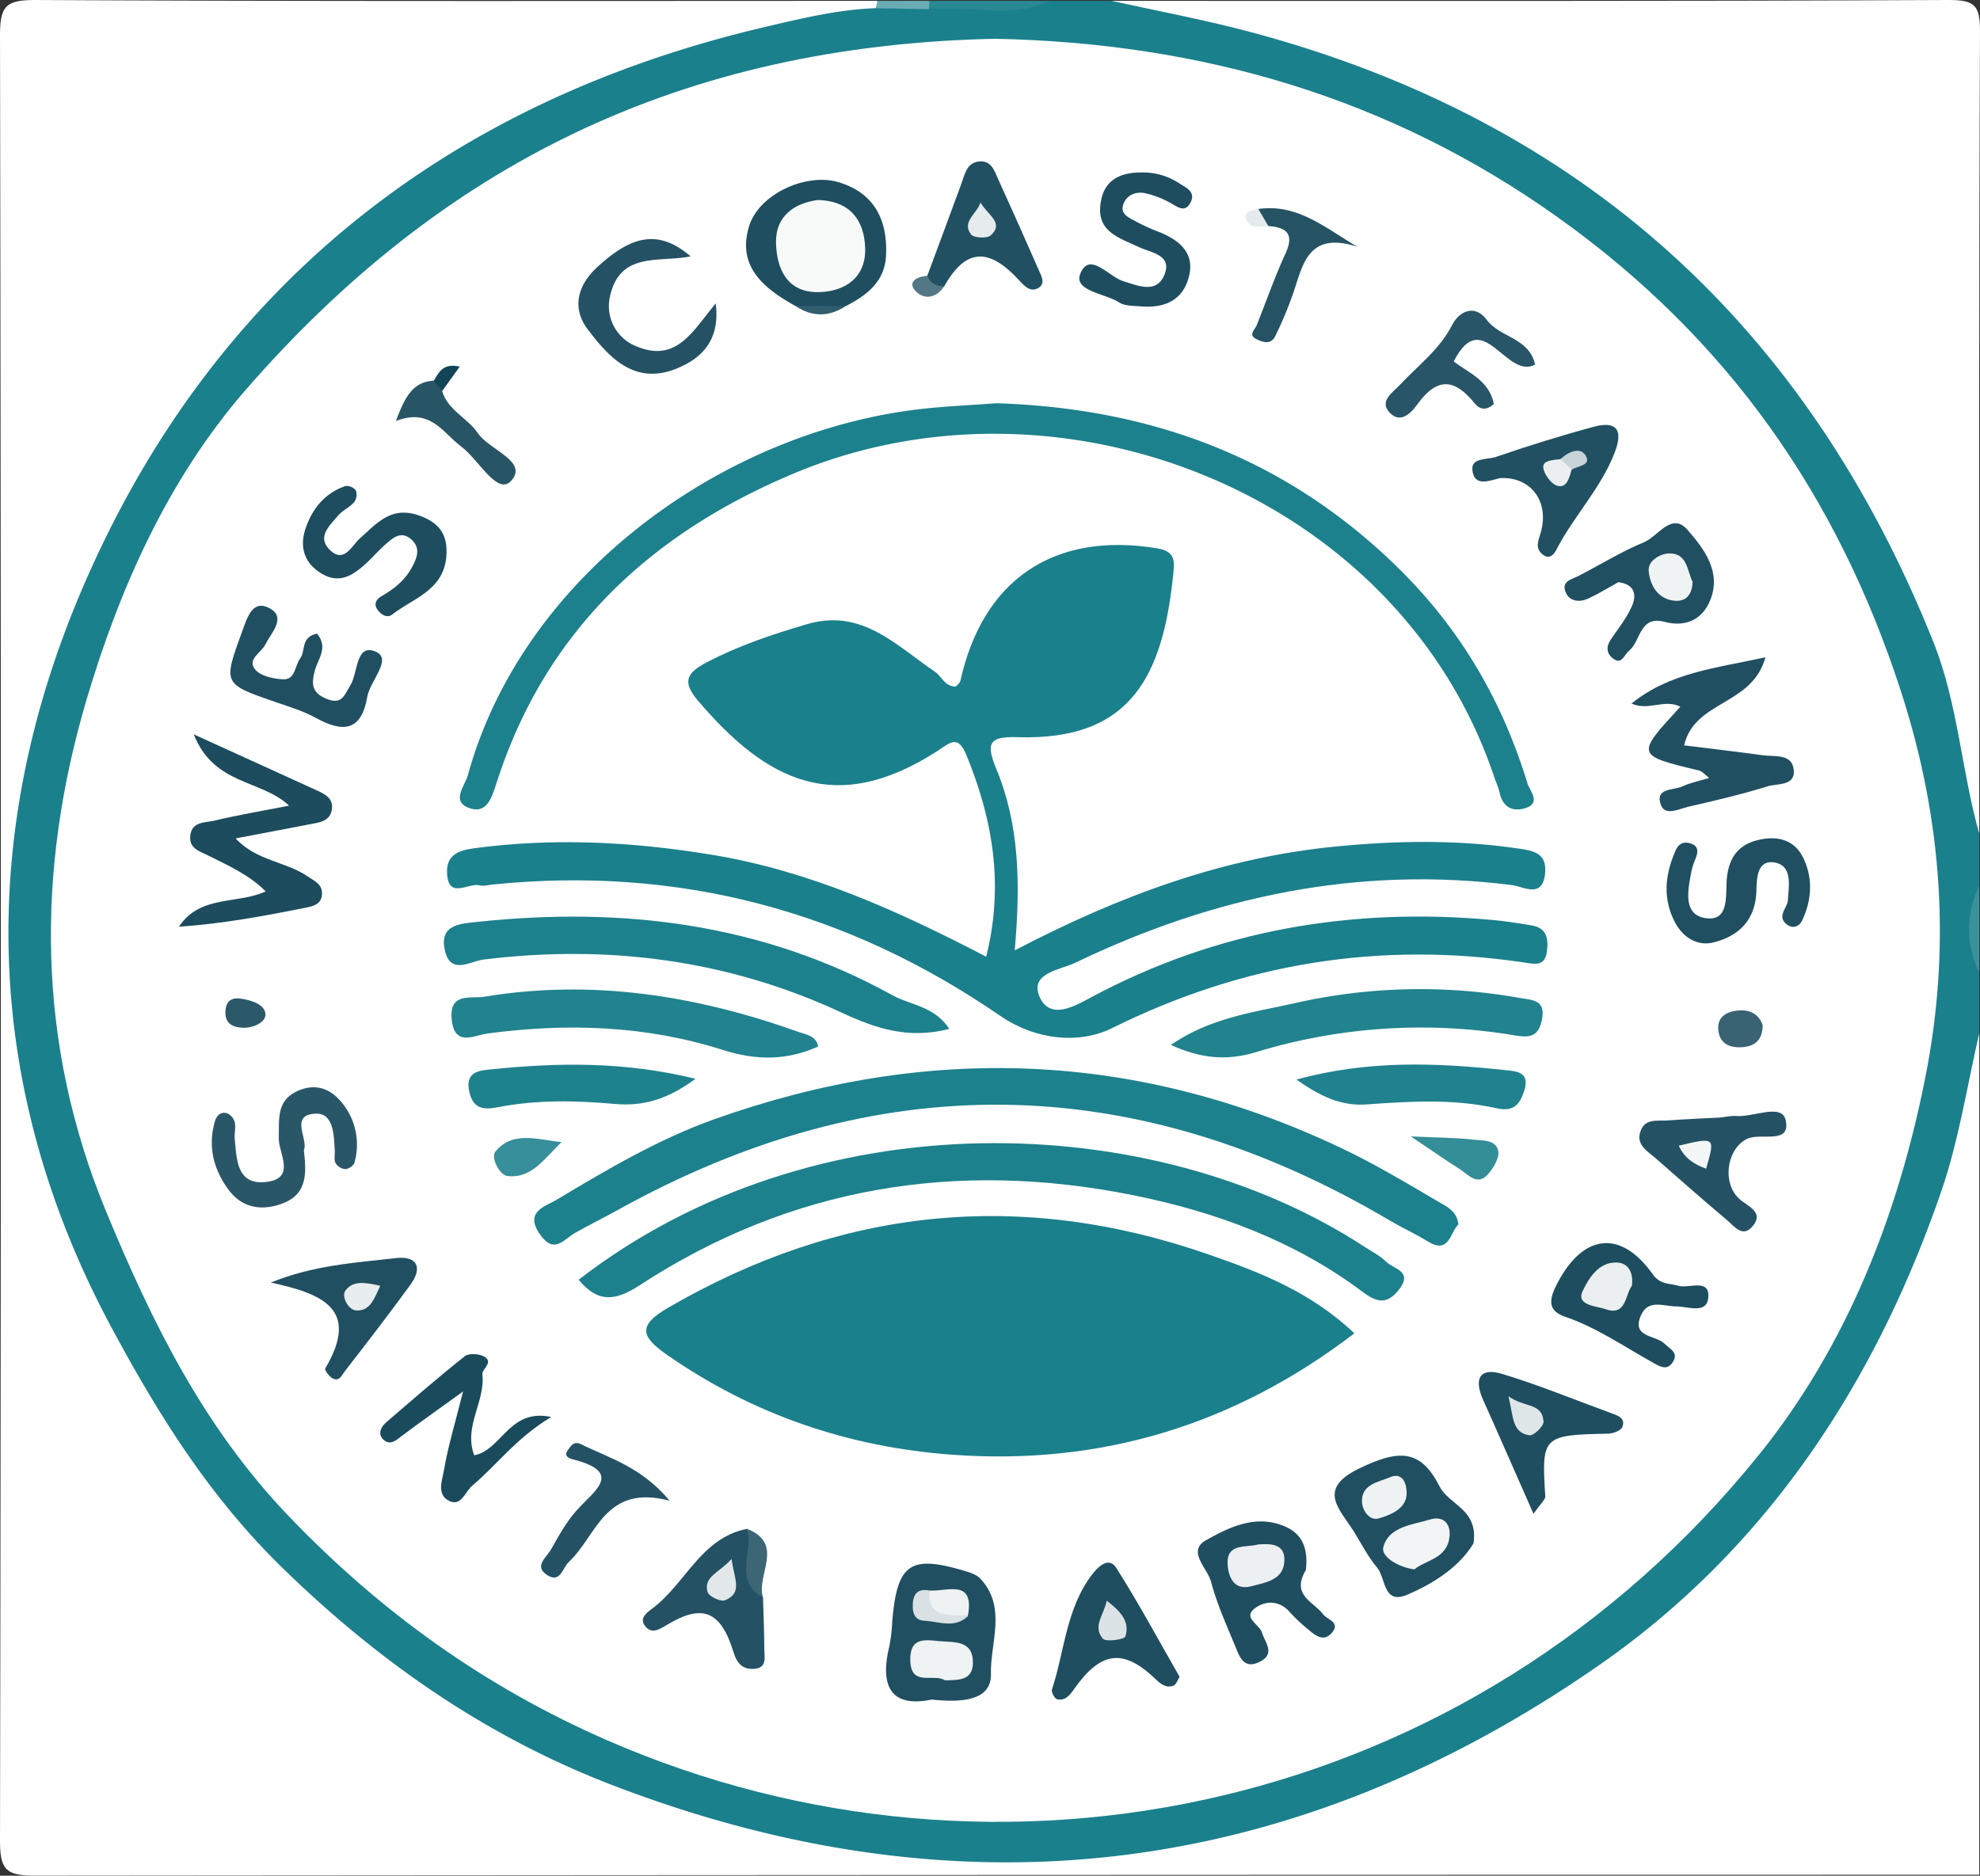 <svg xmlns="http://www.w3.org/2000/svg" viewBox="0 0 647 613"><rect x="0" y="0" width="647" height="613" fill="#333333" stroke="none"/><defs><style>.cls-1{fill:#fefefe;}.cls-2{fill:#1a808c;}.cls-3{fill:#2a8893;}.cls-4{fill:#39919b;}.cls-5{fill:#6bacb4;}.cls-6{fill:#1c818c;}.cls-7{fill:#1d818d;}.cls-8{fill:#20838f;}.cls-9{fill:#20838e;}.cls-10{fill:#1c4c5e;}.cls-11{fill:#204f61;}.cls-12{fill:#1f4e60;}.cls-13{fill:#2a5768;}.cls-14{fill:#1d4d5f;}.cls-15{fill:#215062;}.cls-16{fill:#1f4f61;}.cls-17{fill:#1f828e;}.cls-18{fill:#1e828d;}.cls-19{fill:#1e4e60;}.cls-20{fill:#245264;}.cls-21{fill:#1e4d5f;}.cls-22{fill:#1a4b5d;}.cls-23{fill:#285567;}.cls-24{fill:#255364;}.cls-25{fill:#285566;}.cls-26{fill:#348e98;}.cls-27{fill:#368f9a;}.cls-28{fill:#396373;}.cls-29{fill:#3d6675;}.cls-30{fill:#2c596a;}.cls-31{fill:#537784;}.cls-32{fill:#315d6d;}.cls-33{fill:#e5eaec;}.cls-34{fill:#134558;}.cls-35{fill:#f0f3f4;}.cls-36{fill:#eff2f3;}.cls-37{fill:#d9e1e4;}.cls-38{fill:#f2f4f5;}.cls-39{fill:#edf0f2;}.cls-40{fill:#ebeff0;}.cls-41{fill:#eceff1;}.cls-42{fill:#c8d4d8;}.cls-43{fill:#dce3e6;}.cls-44{fill:#f3f6f7;}.cls-45{fill:#f8fafa;}.cls-46{fill:#e8edee;}.cls-47{fill:#dfe6e8;}.cls-48{fill:#e6ebed;}.cls-49{fill:#e2e8ea;}</style></defs><g id="Layer_2" data-name="Layer 2"><g id="Layer_1-2" data-name="Layer 1"><path class="cls-1" d="M646.76,337.69v275q-317.58,0-635.14.27C1.91,613,0,611.1,0,601.39Q.55,306.51,0,11.63C0,1.92,1.9,0,11.62,0c91.67.48,183.36.28,275,.28a2.76,2.76,0,0,1-.45,3.92c-29.18,7.43-58.87,12.63-87,24.23-30.91,12.73-58.42,30.44-84.35,51.13-37,29.52-62.6,67.88-83.25,109.52-13.08,26.38-18.26,55.49-21.72,84.69-5.31,44.86-.62,89,16.67,130.46,15.93,38.16,36.57,73.58,66.94,103.66,38.93,38.57,83.28,66.49,135.33,81.84,73.85,21.79,147.06,19.47,219.14-9.05,60.59-24,110.17-62.11,145.47-116.68,22.28-34.42,40.76-71.3,46.2-113.11C640.23,346,638.72,339,646.76,337.69Z"></path><path class="cls-2" d="M646.76,337.69c-4,17.24-6.69,35-12.41,51.63-21.61,62.86-57.23,117-112,155-100,69.41-208.13,83-322.45,39-41-15.78-76.05-40.16-107.63-70.94-23.77-23.17-40.57-50.1-56-78.83C-6,354.59-7.32,272.27,26.88,192.4,68.78,94.54,145.39,33.33,249.94,8.83c11.93-2.8,23.87-5.71,36.21-6.16,5.75-1.89,11.68-.5,17.5-.93C316.87.85,330.23,3.6,343.36.28h19.85c26.13,3.16,52.16,6.23,77.06,15.92,49.57,19.29,93.56,46.07,129.82,86,34.12,37.52,56.77,80.67,71.42,128.6,4.15,13.56,2.21,28,5.25,41.73v17a56.75,56.75,0,0,0,0,28.36Z"></path><path class="cls-1" d="M646.76,272.48c-5.84-20.63-6.94-42.46-14.92-62.48C590.69,106.83,517.05,39.64,409.39,10.67c-15.22-4.1-30.78-7-46.18-10.39C454.42.28,545.63.43,636.83,0,645.3,0,647,1.75,647,10.21,646.61,97.63,646.76,185.06,646.76,272.48Z"></path><path class="cls-3" d="M343.36.28c-13,5.93-26.63,1.51-39.92,2.7-.78-.67-1-1.29-.68-1.87s.61-.83.91-.83Z"></path><path class="cls-4" d="M646.76,317.85a31.86,31.86,0,0,1,0-28.36Z"></path><path class="cls-5" d="M303.67.28A13,13,0,0,1,303.44,3l-17.29-.32a17.83,17.83,0,0,0,.51-2.39Z"></path><path class="cls-1" d="M325.22,12.67c67.25,1.37,129,19.11,184.34,58.72,54.85,39.26,90.93,90.52,111.7,154.82q20.47,63.33,7.77,126.41c-8.83,44.34-25.41,87-54.16,122.69-94.42,117.2-248.58,149.15-376.3,93.51-39.9-17.39-74.06-41.83-104.24-73.34-27.76-29-44.64-63.23-59.68-99.6-22.85-55.3-22.81-111.6-6.38-167.19C39,192.49,54.7,157,80,127.74,144,54,222.36,14.82,325.22,12.67Z"></path><path class="cls-2" d="M331.58,310.59c34.62-18.09,68.47-30.39,105-33.95,19.8-1.93,39.56-2.24,59.32.63,5.07.73,9.58,1.43,9,8-.73,8.65-7.19,4.41-10.74,4-50.28-6.38-97.63,3.64-142.8,25.37-4.71,2.27-14.64,3.29-11.85,10.63,3.24,8.55,11.82,3.47,17,.68,41.26-22.08,85.2-29.51,131.43-25.27,4.22.39,8.42,1.06,12.6,1.77,4.94.84,5.46,4.32,4.94,8.49-.63,5.15-4.3,4.08-7.42,3.61-47.17-7-91.74.15-134.7,21.46-10.76,5.33-25,3.88-36.39-3.94-50.13-34.52-105.37-49.15-166-43-1.41.14-2.92.61-4.22.28-3.71-1-10.23,4.79-10.67-4-.29-6,3.82-7.47,9.15-8.17,26-3.44,51.73-2.06,77.53,2.19,31.57,5.21,60.21,18.06,89.5,33.29,5.84-23.35,2.21-44.84-6.52-66-2.76-6.72-5.45-3.82-9.34-1.29-33.31,21.58-56,9.87-78.33-16.39-5.24-6.16-3.75-9.07,2.85-12.52,10.52-5.49,21.59-9.2,32.9-12.5,17.86-5.19,29,7,41.68,15.56,2.23,1.49,3.1,4.81,6.83,4.87.41-.5,1.32-1.1,1.49-1.87,7.38-33.3,30.78-48.87,64.33-43.3,5.57.92,5.7,3.75,5.3,7.75-3.31,33.41-13.47,55.16-51,53.95-9.17-.3-10.34,1.9-7,10.12C333.12,269.32,333.5,288.7,331.58,310.59Z"></path><path class="cls-2" d="M442.56,435.75c-39.23,30-82.82,43.17-131.21,39.68-34-2.45-65.28-13.08-93.47-32.71-8.72-6.06-9.29-9.69.37-15.3C274.58,394.71,333.4,388.52,395,410,411.84,415.82,428.45,422.32,442.56,435.75Z"></path><path class="cls-6" d="M325.54,131.78c48.58,1.54,92.46,16.61,129.47,52,21.6,20.64,35.63,44.49,44.15,72.34.7,2.29,4.68,6.42-.92,8.05-4.21,1.22-7.33-.59-8.24-5.3a32.36,32.36,0,0,0-1.42-4c-30.7-93.29-141.76-136.8-229.14-100.16-47,19.71-81.37,51.7-97.23,101.29-1.56,4.89-3.27,10.22-9.06,8s-1.22-7.17-.25-10.7C170.83,188,236.65,140.7,301.65,133.59,309.16,132.77,316.72,132.44,325.54,131.78Z"></path><path class="cls-6" d="M476.55,400.11c-2.8,2.87-3,9.93-10.05,5.56-4-2.44-8.25-4.37-12.27-6.75q-125.4-74.09-252.68-3.31c-4.49,2.49-9.12,4.75-13.59,7.28-3.75,2.13-6.82,7.16-11.46.59-5.32-7.51,1.71-9.18,5.34-11.36,16.55-9.91,33.24-19.79,51.46-26.3,69.51-24.81,138-22.39,204.91,9.35,10.59,5,20.73,11.06,30.84,17C472,394,476.05,395.38,476.55,400.11Z"></path><path class="cls-6" d="M189.08,418.24c76.49-59.24,187.37-56.1,256.82-10.76,2.37,1.54,5,2.86,7,4.83,2.44,2.44,9.08,3.1,4.14,9.28-4,5-7.38,3.9-11.83.57-22.35-16.75-48.09-26.15-75-31.57-57.49-11.56-111.8-2.83-161.29,29.51C200.58,425.5,195.17,425.52,189.08,418.24Z"></path><path class="cls-7" d="M310.2,336.25c-13.27,3.42-23.83-.05-35-5.23C238,313.66,198.69,308.59,158,313.59c-4.31.52-10.78,5.21-12.63-3-1.92-8.53,5.15-8.73,10.64-9.31,47.51-5.05,93.24.53,135.64,24C297.52,328.52,305.31,328.77,310.2,336.25Z"></path><path class="cls-8" d="M267.36,342c-10.25,4.64-20.31,4.59-31.17,1.13-25.09-8-50.88-8.84-76.91-5.37-4.37.58-10.81,4.53-11.68-4.67-.85-8.87,6.25-6.63,10.63-7.35,35.29-5.84,69.37-.4,102.69,11.5C263.51,338.15,266.6,338.45,267.36,342Z"></path><path class="cls-9" d="M382.62,341.5c13.08-9,27.23-10.66,40.74-13.72a185.33,185.33,0,0,1,73.11-1.66c4.22.73,8.79.54,7.34,7.32-1.26,5.9-4.59,5.63-9.35,4.85a184.67,184.67,0,0,0-84,5.55C401.47,346.55,393,346.22,382.62,341.5Z"></path><path class="cls-10" d="M63.31,240c15.65,7.13,27.6,12.53,39.52,18,3,1.37,6.46,2.71,5.52,7-.73,3.33-3.84,3.76-6.63,4.29C93.91,270.81,86.08,272.26,77,274c6.78,7.35,16.38,7.54,23.41,12.34,2.38,1.63,5.09,2.62,4.79,6.13-.25,3-2.81,3.67-5,4.11-13.71,2.75-27.46,5.32-41.71,6.27,6.84-10.46,19.14-7.25,28.32-11.53-5.3-5.38-12.1-8.37-18.69-11.69-2.85-1.44-6.55-2.3-5.92-6.75s4.88-4,7.76-4.66c7.65-1.84,15.43-3.14,24.51-4.92C85.27,254.64,70,256.77,63.31,240Z"></path><path class="cls-11" d="M533.13,229.93c12.46-10.15,27.56-11.55,43.76-15.13-4.31,15.88-23.13,14-26.58,28.79,8.55,1.07,17.15,2.06,25.71,3.24,4,.54,9.73-.65,10.14,5,.38,5.11-5.52,4.18-8.66,5.17-8.47,2.67-17.18,4.64-25.85,6.66-3,.7-7.54,3.12-8.91-.57-2.11-5.71,4.15-4.72,7.07-6.11,2.5-1.18,5.31-1.7,8.7-2.73-1.43-1.08-2.25-2.17-3.27-2.42-20.77-5-20.77-5-6.15-20.87C543.83,228.28,538.75,232.46,533.13,229.93Z"></path><path class="cls-11" d="M304.43,555.43c-12.87,2.69-17.06-3.87-13.87-17.17a54.34,54.34,0,0,0,1-8.38c1.59-18.89,5.81-21.85,23.82-16.44,1.74.52,3.74,1.2,4.93,2.45,8.77,9.31,3.25,20.94,3.5,31.14C324,556,313.91,556.43,304.43,555.43Z"></path><path class="cls-11" d="M481.49,504.37c-4.29,7.24-12.54,13-21.81,16.86-7.77,3.23-6.83-5.59-9.7-8.94-3-3.55-5.15-7.88-7.65-11.88-4.48-7.14-12.14-13.67,1.61-20.4,13.35-6.54,20.32-6.3,26.44,5.73C473.51,491.9,483.15,493.21,481.49,504.37Z"></path><path class="cls-12" d="M426.71,513.13c-4.92,8.2,2.5,10.28,5.59,14.39,1.38,1.84,6,2.67,2.79,6.23-2.54,2.82-5.13.86-7.33-1a57.43,57.43,0,0,1-6.19-5.77c-3.45-4.05-8-3.93-11.4-1.45-4.32,3.14,1.35,5.26,2.19,8,1.05,3.37,4.52,6.94-.74,9.57s-6.59-1.79-8-5.14c-2.87-6.94-6-13.86-7.9-21.08-1.18-4.41-8-10-1.59-13.54,7.49-4.2,16.16-8.47,25.45-4.6C426.42,501.49,427.37,507.33,426.71,513.13Z"></path><path class="cls-11" d="M528.81,190.27c-3.24,1.79-6.44,3.77-9.84,5.35-2.78,1.29-6,1-7.29-1.92-1.72-3.8,2-4.36,4.35-5.59,7.05-3.67,13.87-7.88,21.18-10.9,4.59-1.9,9-10,14.19-4.07,5.31,6.08,11.19,13.64,7.48,22.93-2.53,6.36-8,9-14.93,7.16-8.3-2.21-7.76,6.36-11.67,9.49-1.61,1.28-2.29,4.69-5.22,2.46-2.09-1.58-2.3-3.83-.69-6.19,2.39-3.48,5.06-6.87,6.79-10.67S534.31,190.92,528.81,190.27Z"></path><path class="cls-13" d="M99.29,375.92c.87,7.35,1.14,14.19-6.65,17.25C86,395.78,79.4,395.07,74.82,389c-5-6.64-7-14.28-4.59-22.58.55-1.87,2.06-3.35,4.2-2.49a4.47,4.47,0,0,1,2.3,2.88c.34,1.8-.21,3.75,0,5.61.6,6.59.73,14.76,9.91,13.89,10.43-1,4.32-9.36,4.45-14.53.15-6.21-.8-12.37,6.59-15.42,5.7-2.36,10.32-.45,13.84,3.77A21.51,21.51,0,0,1,115.81,380c-.23.94-2,2.07-3,2.09a4.29,4.29,0,0,1-3.17-2c-.57-1.09-.17-2.69-.25-4.06-.33-5.14-.31-12.49-6.52-12.06C94.58,364.53,100.82,372.22,99.29,375.92Z"></path><path class="cls-14" d="M547.56,426.94c-4-.05-8.95-2.4-11.31,2.84-3.3,7.35,4.68,6.51,7.53,9.25,2.08,2,5.07,3.16,2.59,6.47-1.88,2.52-4.22.94-6.25-.18-9.44-5.24-18.34-11.47-28.7-15-4.92-1.69-5.62-4.63-3.11-9.77,8.39-17.21,21-19.22,31.73-4.14,2.46,3.47,5.34,2.92,8.35,3.79,3.48,1,10.29-2.53,9.82,3.78C557.8,429.61,551.52,426.93,547.56,426.94Z"></path><path class="cls-15" d="M490.13,156.26c-3.56.87-8.33,2.93-9-2.58-.5-4.19,4.88-3.4,7.63-4.34,10.62-3.63,21.34-7,32.2-9.91,7.25-1.91,9.49,1.06,6.73,8.32-4.51,11.83-13.47,20.92-19.17,32-.94,1.82-2.41,3-4.34,1.54-2.76-2.15-1.45-4.56-.66-7.43C506.33,163.63,500,155.66,490.13,156.26Z"></path><path class="cls-16" d="M584.24,293.84c.41-5,1.32-11.15-4.57-12-5.73-.81-5.61,5.75-5.74,9.44C573.58,300.88,568,306,559.85,308c-5.25,1.29-10.06-1.67-12.69-6.9-3.92-7.78-3-15.5.39-23.17.85-1.92,2.25-2.92,4.41-2.41,3.23.78,3,2.86,2,5.33a20.59,20.59,0,0,0-1.27,4c-1.13,6-2.93,14.18,4.79,15.23s6.33-7.7,6.78-12.77c.69-7.8,4.48-11.95,12-13.13,5.77-.9,10.49,1,13,6.21,3.21,6.71,2.79,13.74-.4,20.46-.9,1.9-2.89,2.69-4.67,1.48C580.08,299.53,584.44,296.48,584.24,293.84Z"></path><path class="cls-17" d="M423.63,352.82c23.3-6.42,45.72-5.51,68.17-3.1,3.36.36,8.23.4,6.32,6.57-1.44,4.62-3.44,7.16-9.1,5.89-14-3.12-28.21-2.28-42.34-1.25C438.06,361.56,431.31,358.19,423.63,352.82Z"></path><path class="cls-18" d="M227.26,352.56c-9.1,6.71-17,9.07-26.54,8.21-12.62-1.13-25.4-1.38-38,1.07-5,1-8.21.38-9.39-5.15-1.41-6.6,3.39-6.84,7.51-7.25C182.46,347.26,204,346.86,227.26,352.56Z"></path><path class="cls-19" d="M385.45,548c-.64,1-1.1,2.57-2,2.9-2.44.86-4.17-.53-6-2.3-10.46-9.93-17.75-9-26.5,3.44-1.45,2.06-2.92,3.89-5.53,3.29-.8-.19-1.95-2.33-1.68-3.16,4.18-12.67,4.6-26.61,13.28-37.81,2.53-3.26,5.62-5.27,7.71-2C372,523.78,378.45,535.79,385.45,548Z"></path><path class="cls-20" d="M225.67,83.78c-10.25,2.1-23.1-1.73-26.35,13.12a14.11,14.11,0,0,0,8.62,16.28c13.43,5.66,18.75-5.62,25.94-14,1.32,10.62-3.11,17.19-12.31,21.08-14.16,6-22.58-3.51-29.52-12.63-4.88-6.41-4-14,3.53-20.72C205.35,78.16,214.33,74,225.67,83.78Z"></path><path class="cls-14" d="M145.79,182.37C144.63,193,135,195.53,128.24,200.78c-1.77,1.38-3.66.09-4.81-1.43-1.4-1.86-.57-3.47,1.28-4.53,4.14-2.38,7.75-5.31,10-9.59,1.61-3,2.78-6.2-.28-8.92-3.38-3-6.07-.52-8.55,1.67-2.1,1.86-4,4-6,5.91-4.33,4-8.88,7.23-15,3.44-5.7-3.52-7-8.9-5-14.69,2.15-6.4,6.32-11.52,13-13.8a3.77,3.77,0,0,1,3.4,1.45,4.22,4.22,0,0,1-.55,3.82c-1.52,1.73-3.88,2.74-5.35,4.5-2.61,3.12-6.78,6.71-2.83,10.87,4.75,5,7.35-1.1,10-3.48,5.64-5,10.29-10.78,19.48-7.49C144.22,171.06,146.5,175.49,145.79,182.37Z"></path><path class="cls-20" d="M561.81,365.24c2.59-.27,4-.65,5.39-.52,5.68.52,15-4.3,16.29,1.32,1.85,8.2-8.15,4-12.59,6.14-7,3.42-8.46,15.57-1.58,20.41,3.6,2.54,6.71,4.35,3.2,8.34-3.2,3.64-5.9-.27-8.17-2.17-7.9-6.64-15.64-13.48-23.4-20.28-2.74-2.4-6.62-4.44-4.77-9.08,1.56-3.93,5.42-3,8.54-3.21C550.81,365.74,556.91,365.5,561.81,365.24Z"></path><path class="cls-12" d="M259.93,100c-10.26-5.7-19.2-12.83-15.15-26.07C248,63.41,263.41,56.38,274,59.54c11.71,3.52,16.06,12.31,15.53,23.92-.39,8.54-6.22,13-13.05,16.52A34,34,0,0,1,259.93,100Z"></path><path class="cls-11" d="M103.6,207.06c3.83,4.68.21,8.34-.76,12.21s-1.23,6.95,3.59,9c5.31,2.27,5.95-.87,8.09-4.36,2.48-4.06,1.71-14.06,8.49-10.82,5.16,2.47-2.13,9.48-3,14.66-1.92,11.31-8,11.73-16.79,6.87-4.08-2.26-8.68-3.62-13.12-5.16-17.38-6-17.21-5.93-10.93-23.22,1.72-4.75,3.48-10.47,9-7.41s.4,8-1.45,11.78c-1.34,2.74-6.08,4.79-3.36,8.17,1.71,2.12,5.75,3,8.85,3.21,4.43.38,4-4.33,5.87-6.79S98.13,208.22,103.6,207.06Z"></path><path class="cls-11" d="M88.5,419.15c13.9-5.66,27.53-6.47,41-8,6.85-.75,8.66,3.13,4.63,8.68-6.93,9.54-14.15,18.87-21.37,28.2-1,1.24-1.85,3.73-4.18,2.38-1.08-.62-2.58-2.71-2.3-3.19C117.88,427.67,105.07,422.75,88.5,419.15Z"></path><path class="cls-21" d="M373,56.36a21.66,21.66,0,0,1,12.11,3.4c2.2,1.47,5.66,2.74,4,6.24-1.83,3.84-4.4,1.55-6.9.18a30.91,30.91,0,0,0-7.84-3c-3-.68-5.93.36-7.17,3.23-1.57,3.67,1.93,4.78,4.2,6.09a65.66,65.66,0,0,0,7.74,3.47c6.75,2.83,11.58,7.14,9.16,15.15-2.28,7.55-8.42,9.62-15.71,9-2.34-.21-5.07-.1-6.88-1.28-4.65-3-15.05-3.73-12.67-9.45,3-7.33,9.2,1,14,2.5,5.06,1.56,11,4.18,13.51-2.24s-4.56-7.08-8.39-8.9c-6.44-3.06-14-5-12.49-14.49C360.77,58.8,366.08,56.33,373,56.36Z"></path><path class="cls-19" d="M501.1,494.75c-6-13.56-11.16-25.48-16.5-37.32-3-6.75-1.16-10.65,6.23-8.43,12.05,3.64,23.73,8.48,35.57,12.8,2.21.81,4.9,1.63,3.7,4.59-.48,1.17-3,2.11-4.55,2.14-21.48.43-21.87.8-20.6,20.51C505,490.08,503.54,491.22,501.1,494.75Z"></path><path class="cls-15" d="M303,90.15C306.75,80.08,310.49,70,314.16,60c1.11-3.07,1.72-6.74,5.65-7.21,4.2-.52,5.2,3.2,6.52,6.12Q333,73.55,339.44,88.28c.9,2,2.39,4.63-.46,6-2.36,1.14-4.16-.72-5.86-2.56C323,80.62,315.45,81.24,308.53,93.6,304.38,96.14,302.7,94.75,303,90.15Z"></path><path class="cls-20" d="M249.32,522.06c.16,5.61.42,11.22.43,16.84,0,2.59,1,6.16-3.19,6.48-3.61.29-5.64-1.41-6.85-5.36-4.16-13.61-10.19-16-21.76-9-2.66,1.6-5.12,3.15-7.25.24-1.83-2.5.75-4.31,2.49-5.61,10.82-8.06,15.82-23,30.88-26C250.16,506.09,244,515.42,249.32,522.06Z"></path><path class="cls-22" d="M180.12,463.1c-11.34,6.77-17.71,15.61-25.85,22.48-2.29,1.93-3.49,6.74-7.35,5-4.41-2-2.4-6.85-1.85-10.09,1.29-7.7,3.61-15.22,6.25-25.75-8,5.8-14,10-19.9,14.45-1.92,1.45-3.83,3.29-6,1.4s-1-4.27.93-5.89c8.43-7.26,16.82-14.58,25.54-21.48,1.35-1.07,4.9-.81,6.52.24,2.89,1.86-1,4-.78,5.64,1,9-6.23,17.06-2.68,26.5C163.92,474,166.38,460.09,180.12,463.1Z"></path><path class="cls-23" d="M501.62,119.16c-9.52,5.08-17.18-19.69-26.6-1,4.9,3.65,11.69,6.31,13.11,13.85-2.36,2.25-4.58,1.88-6.24-.18-6.21-7.67-11.83-9-18.48-.05-1.2,1.62-5,7.22-9.06,3.32s.83-6.9,3-9.22c5.92-6.39,13-11.52,17.18-19.7,2.2-4.35,7.31-7,11.3-1.64C490.14,110.37,499.72,110.35,501.62,119.16Z"></path><path class="cls-20" d="M218.81,490.45C197.56,484.83,195,502,185.92,510.4c-2.14,2-2.79,7.18-7.17,4.32s-.17-5.76,1.22-8.21c2.55-4.51,5.11-9.17,8.54-13,5.77-6.38,15.38-12.35-1.42-16.61-1-.26-3-1-1.58-2.92,1-1.39,2-3.2,4.34-2C199.05,476.53,209.43,479.27,218.81,490.45Z"></path><path class="cls-24" d="M411.18,68.3c12.72-1.8,21.62,6,32.32,12.32-16.89-5.39-17.86,7-21.37,16.46a122.49,122.49,0,0,1-5.5,12.92c-1.36,2.67-4,1.89-6.1.81-2.75-1.41-.5-3,.1-4.47,3.12-7.83,5.91-15.81,9.42-23.46,2.95-6.41.41-8.56-5.58-9C412.62,72.47,409.77,71.64,411.18,68.3Z"></path><path class="cls-25" d="M144.48,127.79c1.85,6.34,8.31,8.79,11.65,13.75,3.78,5.6,16.69,9.23,10.87,15.62-4.47,4.91-10.63-7-16.22-11.17-6.15-4.55-10.06-12.81-21.42-8.4,3.11-8.31,5.71-12.8,12.37-13.18C143.56,124.8,143.8,126.47,144.48,127.79Z"></path><path class="cls-26" d="M461,371.39c9.21.43,14.84.41,20.4,1.05,3,.35,7.39-.07,8.17,3.65.46,2.2-1.44,5.41-3.14,7.44-3.66,4.37-6.64.29-9.57-1.54C472.59,379.32,468.48,376.41,461,371.39Z"></path><path class="cls-27" d="M183.52,373.25c-5.47,5.1-9.76,12.16-17.83,11.06-2.39-.32-5.48-6-3.78-8C167.61,369.39,175.85,372.52,183.52,373.25Z"></path><path class="cls-28" d="M576,335.06c-.09,5.36-3.07,7-7.14,7.2-3.43.13-6.54-1-7.25-4.81-.86-4.68,2-6.76,6.16-7.19S574.8,331.51,576,335.06Z"></path><path class="cls-29" d="M249.32,522.06c-10-5.54-2.85-15.11-5.25-22.44C256.62,504.58,247,514.71,249.32,522.06Z"></path><path class="cls-30" d="M79.23,335.87c-3.81-.2-6-1.84-5.51-6,.35-2.9,2.17-3.86,4.74-3.53,3.56.45,8,1.87,8.28,5C87,334,82.87,336.06,79.23,335.87Z"></path><path class="cls-31" d="M303,90.15c1,2.49,3,3.39,5.5,3.45-2.87,4.34-7.22,4.3-9.75,1C296.7,91.86,300.07,90.28,303,90.15Z"></path><path class="cls-32" d="M259.93,100l16.5,0C270.94,103.6,265.43,103.69,259.93,100Z"></path><path class="cls-33" d="M411.18,68.3l3.29,5.6c-2.58.06-5.85.89-7.09-1.89C406,68.85,409.24,68.9,411.18,68.3Z"></path><path class="cls-34" d="M144.48,127.79c-.92-1.12-1.83-2.25-2.75-3.38,1.67-2.59,2.87-5.86,8.5-4.6Z"></path><path class="cls-35" d="M308.81,549.17c-3.77-2.46-11.2,2.33-11.36-6.63-.14-7.39,4.6-6.69,9.34-6.21,4.9.49,11.18-.48,11.13,7.1C317.87,549.39,313,549,308.81,549.17Z"></path><path class="cls-36" d="M303.75,519.79c5.78.42,14.84-4,12.5,8.42C310.81,527.3,299.61,534.92,303.75,519.79Z"></path><path class="cls-37" d="M303.75,519.79c-.71,10,7.16,7.36,12.5,8.42-4.34,4.12-9.39,1.71-14.18,1.47-2.68-.13-3.78-1.87-3.81-4.53C298.21,521.35,299.41,519,303.75,519.79Z"></path><path class="cls-38" d="M462.16,512.89c-5.52-.74-10.91-4.27-10.15-7.22,1.77-6.82,9.54-7.33,15.43-9.12,3.76-1.14,6.52,1,6.25,5.2C473.21,509.39,466,509.72,462.16,512.89Z"></path><path class="cls-36" d="M459.66,488.1c-.14,4.84-4.81,6.86-9.11,8.13-3,.89-5.31-2.52-5.48-5.17-.39-6.09,5.42-6.66,9.27-8.33C457.5,481.36,459.59,483.46,459.66,488.1Z"></path><path class="cls-39" d="M411.21,504.73c4.21-.31,8.49-.1,8.49,4.95,0,6.76-6.15,7.48-10.91,8.74-6.08,1.61-7.56-4-7.66-7.52C400.94,504.19,407.37,505.86,411.21,504.73Z"></path><path class="cls-35" d="M553.08,190.15c-.1,4.35-2.34,6.6-6.06,6.16-5.37-.62-7.83-5.07-8.28-9.61-.36-3.56,3.92-5.78,6.69-5.84C551.36,180.73,551.32,186.59,553.08,190.15Z"></path><path class="cls-40" d="M533.27,420.15c-2.26,3-1.83,10.14-8.66,7.69-2.71-1-9.69-1.12-7.47-5.85,1.82-3.89,5.1-9.6,11.15-9.39C532,412.73,533.8,415.73,533.27,420.15Z"></path><path class="cls-41" d="M513.56,153.51c-.79,2.55-1.49,6.17-4.72,5.24-2-.59-4.46-3.93-4.56-6.14s3.43-2.26,5.66-2.57C513.35,148.9,514.15,150.47,513.56,153.51Z"></path><path class="cls-42" d="M513.56,153.51,509.94,150c2.51-2.28,6.3-4.09,8.15-1.21C520.21,152.13,515.51,152.23,513.56,153.51Z"></path><path class="cls-43" d="M361.64,523.12c4.51,3.45,7.66,6.83,6.09,11.71-.33,1-6.36,1.86-7.36.7C356.9,531.52,360.74,527.73,361.64,523.12Z"></path><path class="cls-44" d="M557.5,381.94c-3.92-1.39-7.16-3.52-8.93-7.53C560.5,371.59,560.5,371.59,557.5,381.94Z"></path><path class="cls-45" d="M267.28,65.36c10.9.33,15.11,7,15.43,15.6.35,9.62-6.44,14.39-15.35,14.51-10.22.14-13.6-7.76-13.78-16.09C253.39,70.49,259.66,66.37,267.28,65.36Z"></path><path class="cls-46" d="M124.27,420.21c-1.87,3.88-3.14,8.19-7.71,8.08-2.83-.07-4.94-4.61-3.8-6.33C115.22,418.26,119.65,419.18,124.27,420.21Z"></path><path class="cls-47" d="M492.9,456.3c5.24,3.85,11.06,2,11.48,8.3.1,1.47-3.23,4.68-4.59,4.47C494,468.2,494.62,463.15,492.9,456.3Z"></path><path class="cls-48" d="M320.4,66.16c2,3.86,8,6.64,3.31,10.78-1.2,1.08-5.56.83-6.43-.34C314.13,72.4,319.29,69.84,320.4,66.16Z"></path><path class="cls-49" d="M239.06,509.48c.79,6.38,3.82,11.1-2.18,13.52-1.39.56-5.28-1.31-5.67-2.71C229.8,515.25,234.94,514.06,239.06,509.48Z"></path></g></g></svg>